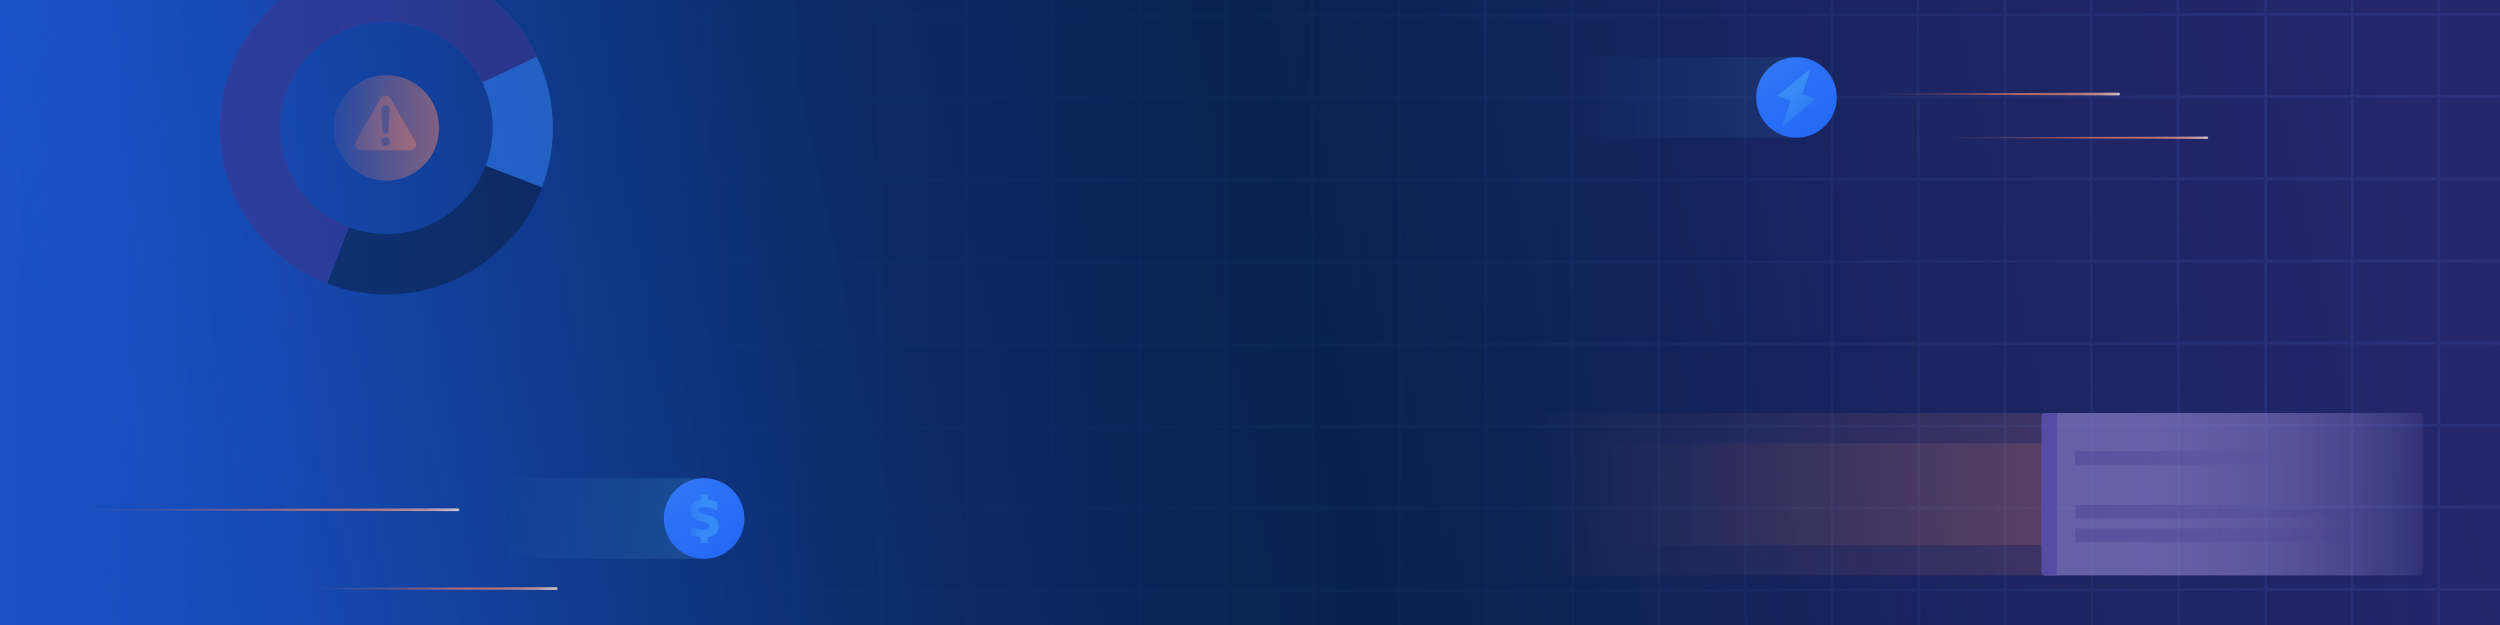 <?xml version="1.0" encoding="UTF-8"?><svg xmlns="http://www.w3.org/2000/svg" xmlns:xlink="http://www.w3.org/1999/xlink" viewBox="0 0 1800 450"><defs><style>.cls-1,.cls-2,.cls-3,.cls-4{fill:none;}.cls-5{fill:url(#linear-gradient);}.cls-6{fill:#6554b7;}.cls-7{clip-path:url(#clippath-1);}.cls-8{clip-path:url(#clippath-2);}.cls-9{fill:url(#linear-gradient-9);}.cls-10{fill:url(#linear-gradient-2);}.cls-11{fill:url(#linear-gradient-6);}.cls-12{fill:url(#linear-gradient-7);}.cls-13{fill:url(#linear-gradient-5);}.cls-2{stroke:#091f42;}.cls-2,.cls-3,.cls-4{stroke-miterlimit:10;stroke-width:43.52px;}.cls-14{opacity:.55;}.cls-15{opacity:.79;}.cls-16{fill:url(#linear-gradient-11);}.cls-16,.cls-17,.cls-18,.cls-19,.cls-20{opacity:.7;}.cls-17{fill:url(#linear-gradient-17);}.cls-18{fill:url(#linear-gradient-16);}.cls-19{fill:url(#linear-gradient-15);}.cls-21{fill:url(#linear-gradient-14);}.cls-22{fill:url(#linear-gradient-18);}.cls-23{fill:url(#linear-gradient-22);}.cls-24{fill:url(#linear-gradient-20);}.cls-25{fill:url(#linear-gradient-21);}.cls-26{fill:url(#linear-gradient-23);}.cls-27{fill:url(#linear-gradient-19);}.cls-28{fill:url(#linear-gradient-13);}.cls-29{fill:url(#linear-gradient-12);}.cls-30{fill:url(#linear-gradient-10);}.cls-31{fill:url(#linear-gradient-3);}.cls-31,.cls-32{opacity:.2;}.cls-32{fill:url(#linear-gradient-4);}.cls-3{stroke:#3280f4;}.cls-3,.cls-4{fill-rule:evenodd;}.cls-4{stroke:#40338d;}.cls-20{fill:url(#linear-gradient-8);}</style><linearGradient id="linear-gradient" x1="714.98" y1="58.82" x2="1865.46" y2="58.82" gradientUnits="userSpaceOnUse"><stop offset="0" stop-color="#fff"/><stop offset=".07" stop-color="#f7f7f7"/><stop offset=".18" stop-color="#e3e3e3"/><stop offset=".32" stop-color="#c2c2c2"/><stop offset=".47" stop-color="#949494"/><stop offset=".63" stop-color="#595959"/><stop offset=".81" stop-color="#131313"/><stop offset=".85" stop-color="#000"/></linearGradient><mask id="mask" x="629.65" y="-362.16" width="1235.81" height="841.96" maskUnits="userSpaceOnUse"><polygon class="cls-5" points="714.98 25.29 1864.36 -362.16 1865.46 479.81 714.98 25.29"/></mask><clipPath id="clippath-1"><rect class="cls-1" width="1800" height="450"/></clipPath><linearGradient id="linear-gradient-2" x1="-12.48" y1="226.88" x2="1800" y2="226.88" gradientUnits="userSpaceOnUse"><stop offset="0" stop-color="#1953ca"/><stop offset=".06" stop-color="#174dbc"/><stop offset=".27" stop-color="#123c90"/><stop offset=".48" stop-color="#0e2f6e"/><stop offset=".67" stop-color="#0b2555"/><stop offset=".85" stop-color="#092047"/><stop offset="1" stop-color="#091e42"/></linearGradient><linearGradient id="linear-gradient-3" x1="4293.02" y1="-15769.46" x2="2947.73" y2="-15760.52" gradientTransform="translate(4653.44 -15458.66) rotate(179.93)" gradientUnits="userSpaceOnUse"><stop offset="0" stop-color="#4c98f6" stop-opacity="0"/><stop offset=".41" stop-color="#4c98f6" stop-opacity=".43"/><stop offset=".82" stop-color="#4c98f6" stop-opacity=".84"/><stop offset="1" stop-color="#4c98f6"/></linearGradient><linearGradient id="linear-gradient-4" x1="2985.78" y1="-15908.39" x2="1711.57" y2="-15899.92" gradientTransform="translate(-170.39 -15593.72) scale(1 -1)" xlink:href="#linear-gradient-3"/><linearGradient id="linear-gradient-5" x1="55.63" y1="410.16" x2="1771.5" y2="34.94" gradientTransform="translate(1787.52 453.76) rotate(-180)" gradientUnits="userSpaceOnUse"><stop offset="0" stop-color="#1e62f5" stop-opacity="0"/><stop offset=".08" stop-color="#164cbd" stop-opacity=".22"/><stop offset=".22" stop-color="#0d327a" stop-opacity=".49"/><stop offset=".36" stop-color="#072352" stop-opacity=".65"/><stop offset=".52" stop-color="#061e45" stop-opacity=".7"/><stop offset=".53" stop-color="#071e47" stop-opacity=".69"/><stop offset="1" stop-color="#442e97" stop-opacity=".5"/></linearGradient><clipPath id="clippath-2"><rect class="cls-1" width="1800" height="450"/></clipPath><linearGradient id="linear-gradient-6" x1="236" y1="373.33" x2="506.97" y2="373.33" gradientUnits="userSpaceOnUse"><stop offset=".41" stop-color="#2d71b5" stop-opacity="0"/><stop offset="1" stop-color="#2d71b5" stop-opacity=".4"/></linearGradient><linearGradient id="linear-gradient-7" x1="600.25" y1="503.22" x2="386.4" y2="205.44" gradientUnits="userSpaceOnUse"><stop offset=".05" stop-color="#1953ca"/><stop offset=".09" stop-color="#1954cd"/><stop offset=".11" stop-color="#1b58d6"/><stop offset=".14" stop-color="#1d5ee7"/><stop offset=".15" stop-color="#2064f5"/><stop offset=".32" stop-color="#2267f5"/><stop offset=".47" stop-color="#2b71f5"/><stop offset=".6" stop-color="#3a82f5"/><stop offset=".71" stop-color="#4c98f6"/></linearGradient><linearGradient id="linear-gradient-8" x1="496.52" y1="373.33" x2="517.42" y2="373.33" gradientUnits="userSpaceOnUse"><stop offset="0" stop-color="#3f97f6" stop-opacity=".2"/><stop offset="0" stop-color="#3f97f6" stop-opacity=".21"/><stop offset=".07" stop-color="#3f97f6" stop-opacity=".39"/><stop offset=".15" stop-color="#3f97f6" stop-opacity=".55"/><stop offset=".23" stop-color="#3f97f6" stop-opacity=".69"/><stop offset=".31" stop-color="#3f97f6" stop-opacity=".8"/><stop offset=".4" stop-color="#3f97f6" stop-opacity=".89"/><stop offset=".5" stop-color="#3f97f6" stop-opacity=".95"/><stop offset=".62" stop-color="#3f97f6" stop-opacity=".99"/><stop offset=".79" stop-color="#3f97f6"/></linearGradient><linearGradient id="linear-gradient-9" x1="1022.51" y1="70.15" x2="1293.48" y2="70.15" gradientUnits="userSpaceOnUse"><stop offset=".41" stop-color="#2d71b5" stop-opacity="0"/><stop offset="1" stop-color="#2d71b5" stop-opacity=".2"/></linearGradient><linearGradient id="linear-gradient-10" x1="1386.76" y1="200.04" x2="1172.91" y2="-97.74" xlink:href="#linear-gradient-7"/><linearGradient id="linear-gradient-11" x1="1333.79" y1="119.38" x2="1278.87" y2="52.31" gradientUnits="userSpaceOnUse"><stop offset=".33" stop-color="#3f97f6" stop-opacity="0"/><stop offset=".39" stop-color="#3f97f6" stop-opacity=".1"/><stop offset=".51" stop-color="#3f97f6" stop-opacity=".36"/><stop offset=".69" stop-color="#3f97f6" stop-opacity=".76"/><stop offset=".79" stop-color="#3f97f6"/></linearGradient><linearGradient id="linear-gradient-12" x1="1076.56" y1="355.83" x2="1479.3" y2="355.83" gradientUnits="userSpaceOnUse"><stop offset=".04" stop-color="#ee836a" stop-opacity="0"/><stop offset="1" stop-color="#ee836a" stop-opacity=".2"/></linearGradient><linearGradient id="linear-gradient-13" x1="1131.2" y1="355.83" x2="1470.39" y2="355.83" xlink:href="#linear-gradient-12"/><linearGradient id="linear-gradient-14" x1="1470.05" y1="355.83" x2="1769.42" y2="355.83" gradientUnits="userSpaceOnUse"><stop offset=".05" stop-color="#8f84cf" stop-opacity=".8"/><stop offset=".25" stop-color="#8f84cf" stop-opacity=".79"/><stop offset=".4" stop-color="#8f84cf" stop-opacity=".74"/><stop offset=".53" stop-color="#8f84cf" stop-opacity=".66"/><stop offset=".65" stop-color="#8f84cf" stop-opacity=".55"/><stop offset=".77" stop-color="#8f84cf" stop-opacity=".41"/><stop offset=".88" stop-color="#8f84cf" stop-opacity=".24"/><stop offset=".98" stop-color="#8f84cf" stop-opacity=".04"/><stop offset="1" stop-color="#8f84cf" stop-opacity="0"/></linearGradient><linearGradient id="linear-gradient-15" x1="1494.24" y1="329.73" x2="1649.87" y2="329.73" gradientUnits="userSpaceOnUse"><stop offset="0" stop-color="#5144a0" stop-opacity=".6"/><stop offset=".97" stop-color="#40338b" stop-opacity="0"/></linearGradient><linearGradient id="linear-gradient-16" y1="368.42" x2="1719.72" y2="368.42" xlink:href="#linear-gradient-15"/><linearGradient id="linear-gradient-17" y1="385.32" x2="1719.72" y2="385.32" xlink:href="#linear-gradient-15"/><linearGradient id="linear-gradient-18" x1="1348.83" y1="67.7" x2="1526.32" y2="67.7" gradientUnits="userSpaceOnUse"><stop offset="0" stop-color="#ec6743" stop-opacity="0"/><stop offset=".32" stop-color="#ed7557" stop-opacity=".36"/><stop offset=".6" stop-color="#ee836a" stop-opacity=".7"/><stop offset=".72" stop-color="#ee856c" stop-opacity=".7"/><stop offset=".79" stop-color="#ef8d76" stop-opacity=".71"/><stop offset=".85" stop-color="#f09b87" stop-opacity=".72"/><stop offset=".91" stop-color="#f3ae9e" stop-opacity=".74"/><stop offset=".96" stop-color="#f6c8bc" stop-opacity=".77"/><stop offset="1" stop-color="#fae5df" stop-opacity=".8"/></linearGradient><linearGradient id="linear-gradient-19" x1="1398.59" y1="99.16" x2="1589.9" y2="99.16" xlink:href="#linear-gradient-18"/><linearGradient id="linear-gradient-20" x1="223.93" y1="423.77" x2="401.43" y2="423.77" xlink:href="#linear-gradient-18"/><linearGradient id="linear-gradient-21" x1="55.6" y1="367.02" x2="330.69" y2="367.02" xlink:href="#linear-gradient-18"/><linearGradient id="linear-gradient-22" x1="240.21" y1="92.1" x2="316.17" y2="92.1" gradientUnits="userSpaceOnUse"><stop offset=".04" stop-color="#ee836a" stop-opacity=".1"/><stop offset="1" stop-color="#ee836a" stop-opacity=".5"/></linearGradient><linearGradient id="linear-gradient-23" x1="255.41" y1="88.47" x2="299.53" y2="88.47" gradientUnits="userSpaceOnUse"><stop offset=".04" stop-color="#ee836a" stop-opacity=".2"/><stop offset="1" stop-color="#ee836a" stop-opacity=".4"/></linearGradient></defs><g id="bg"><g class="cls-7"><rect class="cls-10" x="-12.48" y="-14.06" width="1812.48" height="481.87"/><path class="cls-31" d="m448.12,726.82l-.16-122.2,60.32-.08.16,122.2h2s-.16-122.21-.16-122.21l60.32-.08.16,122.2h2s-.16-122.21-.16-122.21l60.32-.08.16,122.2h2s-.16-122.21-.16-122.21l60.32-.08.16,122.2h2s-.16-122.21-.16-122.21l60.32-.08.16,122.2h2s-.16-122.21-.16-122.21l60.32-.08.16,122.2h2s-.16-122.21-.16-122.21l60.32-.08.16,122.2h2s-.16-122.21-.16-122.21l60.32-.08.16,122.2h2s-.16-122.21-.16-122.21l60.32-.08.16,122.2h2s-.16-122.21-.16-122.21l60.32-.08.16,122.2h2s-.16-122.21-.16-122.21l60.32-.08.16,122.2h2s-.16-122.21-.16-122.21l60.32-.08.16,122.2h2s-.16-122.21-.16-122.21l60.32-.08.16,122.2h2s-.16-122.21-.16-122.21l60.32-.08.16,122.2h2s-.16-122.21-.16-122.21l60.32-.08.16,122.2h2s-.16-122.21-.16-122.21l60.32-.08.16,122.2h2s-.16-122.21-.16-122.21l60.32-.08.16,122.2h2s-.16-122.21-.16-122.21l60.32-.08.16,122.2h2s-.16-122.21-.16-122.21l63.36-.18v-2s-63.36.18-63.36.18l-.07-57.18,63.36-.18v-2s-63.36.18-63.36.18l-.07-57.18,63.36-.18v-2s-63.36.18-63.36.18l-.07-57.18,63.36-.18v-2s-63.36.18-63.36.18l-.07-57.18,63.36-.18v-2s-63.36.18-63.36.18l-.07-57.01,63.36-.18v-2s-63.36.18-63.36.18l-.07-57.18,63.36-.18v-2s-63.36.18-63.36.18l-.07-57.18,63.36-.18v-2s-63.36.18-63.36.18l-.07-57.18,63.36-.18v-2s-63.36.18-63.36.18l-.07-57.18,63.36-.18v-2s-63.36.18-63.36.18l-.07-57.18,63.36-.18v-2s-63.36.18-63.36.18l-.07-57.18,63.36-.18v-2s-63.36.18-63.36.18l-.07-54.3h-2s.07,54.3.07,54.3l-60.32.08-.07-54.3h-2s.07,54.3.07,54.3l-60.32.08-.07-54.3h-2s.07,54.3.07,54.3l-60.32.08-.07-54.3h-2s.07,54.3.07,54.3l-60.32.08-.07-54.3h-2s.07,54.3.07,54.3l-60.32.08-.07-54.3h-2s.07,54.3.07,54.3l-60.32.08-.07-54.3h-2s.07,54.3.07,54.3l-60.32.08-.07-54.3h-2s.07,54.3.07,54.3l-60.32.08-.07-54.3h-2s.07,54.3.07,54.3l-60.32.08-.07-54.3h-2s.07,54.3.07,54.3l-60.32.08-.07-54.3h-2s.07,54.3.07,54.3l-60.32.08-.07-54.3h-2s.07,54.3.07,54.3l-60.32.08-.07-54.3h-2s.07,54.3.07,54.3l-60.32.08-.07-54.3h-2s.07,54.3.07,54.3l-60.32.08-.07-54.3h-2s.07,54.3.07,54.3l-60.32.08-.07-54.3h-2s.07,54.3.07,54.3l-60.32.08-.07-54.3h-2s.07,54.3.07,54.3l-60.32.08-.07-54.3h-2s.07,54.3.07,54.3l-60.32.08-.07-54.3h-2s1.08,829.34,1.08,829.34h2Zm-.16-124.2l-.07-57.18,60.32-.08.07,57.18-60.32.08Zm745.49-296.71l-60.32.08-.07-57.18,60.32-.08.07,57.18Zm1.93-57.18l60.32-.08.07,57.18-60.32.08-.07-57.18Zm-64.25,57.27l-60.32.08-.07-57.18,60.32-.08.07,57.18Zm-62.32.08l-60.32.08-.07-57.18,60.32-.08.07,57.18Zm-62.32.08l-60.32.08-.07-57.18,60.32-.08.07,57.18Zm-62.32.08l-60.32.08-.07-57.18,60.32-.08.07,57.18Zm-62.32.08l-60.32.08-.07-57.18,60.32-.08.07,57.18Zm-62.32.08l-60.32.08-.07-57.18,60.32-.08.07,57.18Zm-62.32.08l-60.32.08-.07-57.18,60.32-.08.07,57.18Zm0,2l.07,57.01-60.32.08-.07-57.01,60.32-.08Zm2,0l60.32-.08.07,57.01-60.32.08-.07-57.01Zm62.32-.08l60.32-.08.07,57.01-60.32.08-.07-57.01Zm62.32-.08l60.32-.08.07,57.01-60.32.08-.07-57.01Zm62.32-.08l60.32-.08.07,57.01-60.32.08-.07-57.01Zm62.32-.08l60.32-.08.07,57.01-60.32.08-.07-57.01Zm62.32-.08l60.32-.08.07,57.01-60.32.08-.07-57.01Zm62.32-.08l60.32-.08.07,57.01-60.32.08-.07-57.01Zm62.32-.08l60.32-.08.07,57.01-60.32.08-.07-57.01Zm62.32-.08l60.32-.08.07,57.01-60.32.08-.07-57.01Zm0-2l-.07-57.18,60.32-.08.07,57.18-60.32.08Zm-.08-59.18l-.07-57.18,60.32-.08.07,57.18-60.32.08Zm-2,0l-60.32.08-.07-57.18,60.32-.08.07,57.18Zm-62.32.08l-60.32.08-.07-57.18,60.32-.08.07,57.18Zm-62.32.08l-60.32.08-.07-57.18,60.32-.08.07,57.18Zm-62.32.08l-60.32.08-.07-57.18,60.32-.08.07,57.18Zm-62.32.08l-60.32.08-.07-57.18,60.32-.08.07,57.18Zm-62.32.08l-60.32.08-.07-57.18,60.32-.08.07,57.18Zm-62.32.08l-60.32.08-.07-57.18,60.32-.08.07,57.18Zm-62.32.08l-60.32.08-.07-57.18,60.32-.08.07,57.18Zm-62.32.08l-60.32.08-.07-57.18,60.32-.08.07,57.18Zm-62.32.08l-60.32.08-.07-57.18,60.32-.08.07,57.18Zm0,2l.07,57.18-60.32.08-.07-57.18,60.32-.08Zm.08,59.18l.07,57.01-60.32.08-.07-57.01,60.32-.08Zm.08,59.01l.07,57.18-60.32.08-.07-57.18,60.32-.08Zm2,0l60.32-.08.07,57.18-60.32.08-.07-57.18Zm62.32-.08l60.32-.08.07,57.18-60.32.08-.07-57.18Zm62.32-.08l60.32-.08.07,57.18-60.32.08-.07-57.18Zm62.32-.08l60.32-.08.07,57.18-60.32.08-.07-57.18Zm62.32-.08l60.32-.08.07,57.18-60.32.08-.07-57.18Zm62.32-.08l60.32-.08.07,57.18-60.32.08-.07-57.18Zm62.32-.08l60.32-.08.07,57.18-60.32.08-.07-57.18Zm62.32-.08l60.32-.08.07,57.18-60.32.08-.07-57.18Zm62.32-.08l60.32-.08.07,57.18-60.32.08-.07-57.18Zm62.32-.08l60.32-.08.07,57.18-60.32.08-.07-57.18Zm62.32-.08l60.32-.08.07,57.18-60.32.08-.07-57.18Zm0-2l-.07-57.01,60.32-.08.07,57.01-60.32.08Zm-.08-59.01l-.07-57.18,60.32-.08.07,57.18-60.32.08Zm-.08-59.18l-.07-57.18,60.32-.08.07,57.18-60.32.08Zm-.08-59.18l-.07-57.18,60.32-.08.07,57.18-60.32.08Zm-2,0l-60.32.08-.07-57.18,60.32-.08.07,57.18Zm-62.32.08l-60.32.08-.07-57.18,60.32-.08.07,57.18Zm-62.32.08l-60.32.08-.07-57.18,60.32-.08.07,57.18Zm-62.32.08l-60.32.08-.07-57.18,60.32-.08.07,57.18Zm-62.32.08l-60.32.08-.07-57.18,60.32-.08.07,57.18Zm-62.32.08l-60.32.08-.07-57.18,60.32-.08.07,57.18Zm-62.32.08l-60.32.08-.07-57.18,60.32-.08.07,57.18Zm-62.32.08l-60.32.08-.07-57.18,60.32-.08.07,57.18Zm-62.32.08l-60.32.08-.07-57.18,60.32-.08.07,57.18Zm-62.32.08l-60.32.08-.07-57.18,60.32-.08.07,57.18Zm-62.32.08l-60.32.08-.07-57.18,60.32-.08.07,57.18Zm-62.32.08l-60.32.08-.07-57.18,60.32-.08.07,57.18Zm0,2l.07,57.18-60.32.08-.07-57.18,60.32-.08Zm.08,59.18l.07,57.18-60.32.08-.07-57.18,60.32-.08Zm.08,59.18l.07,57.01-60.32.08-.07-57.01,60.32-.08Zm.08,59.01l.07,57.18-60.32.08-.07-57.18,60.32-.08Zm.08,59.18l.07,57.18-60.32.08-.07-57.18,60.32-.08Zm2,0l60.32-.08.07,57.18-60.32.08-.07-57.18Zm62.32-.08l60.32-.08.07,57.18-60.32.08-.07-57.18Zm62.32-.08l60.32-.08.07,57.18-60.32.08-.07-57.18Zm62.32-.08l60.32-.08.07,57.18-60.32.08-.07-57.18Zm62.32-.08l60.32-.08.07,57.18-60.32.08-.07-57.18Zm62.32-.08l60.32-.08.07,57.18-60.32.08-.07-57.18Zm62.32-.08l60.32-.08.07,57.18-60.32.08-.07-57.18Zm62.32-.08l60.32-.08.07,57.18-60.32.08-.07-57.18Zm62.32-.08l60.32-.08.07,57.18-60.32.08-.07-57.18Zm62.32-.08l60.32-.08.07,57.18-60.32.08-.07-57.18Zm62.32-.08l60.32-.08.07,57.18-60.32.08-.07-57.18Zm62.32-.08l60.32-.08.07,57.18-60.32.08-.07-57.18Zm62.32-.08l60.32-.08.07,57.18-60.32.08-.07-57.18Zm0-2l-.07-57.18,60.32-.08.07,57.18-60.32.08Zm-.08-59.18l-.07-57.01,60.32-.08.07,57.01-60.32.08Zm-.08-59.01l-.07-57.18,60.32-.08.07,57.18-60.32.08Zm-.08-59.18l-.07-57.18,60.32-.08.07,57.18-60.32.08Zm-.08-59.18l-.07-57.18,60.32-.08.07,57.18-60.32.08Zm-.08-59.18l-.07-57.18,60.32-.08.07,57.18-60.32.08Zm-2,0l-60.32.08-.07-57.18,60.32-.08.07,57.18Zm-62.32.08l-60.32.08-.07-57.18,60.32-.08.07,57.18Zm-62.32.08l-60.32.08-.07-57.18,60.32-.08.07,57.18Zm-62.32.08l-60.32.08-.07-57.18,60.32-.08.07,57.18Zm-62.32.08l-60.32.08-.07-57.18,60.32-.08.07,57.18Zm-62.32.08l-60.32.08-.07-57.18,60.32-.08.07,57.18Zm-62.32.08l-60.32.08-.07-57.18,60.32-.08.07,57.18Zm-62.32.08l-60.32.08-.07-57.18,60.32-.08.07,57.18Zm-62.32.08l-60.32.08-.07-57.18,60.32-.08.07,57.18Zm-62.32.08l-60.32.08-.07-57.18,60.32-.08.07,57.18Zm-62.32.08l-60.32.08-.07-57.18,60.32-.08.07,57.18Zm-62.32.08l-60.32.08-.07-57.18,60.32-.08.07,57.18Zm-62.32.08l-60.32.08-.07-57.18,60.32-.08.07,57.18Zm-62.32.08l-60.32.08-.07-57.18,60.32-.08.07,57.18Zm0,2l.07,57.18-60.32.08-.07-57.18,60.32-.08Zm.08,59.18l.07,57.18-60.32.08-.07-57.18,60.32-.08Zm.08,59.18l.07,57.18-60.32.08-.07-57.18,60.32-.08Zm.08,59.18l.07,57.01-60.32.08-.07-57.01,60.32-.08Zm.08,59.01l.07,57.18-60.32.08-.07-57.18,60.32-.08Zm.08,59.18l.07,57.18-60.32.08-.07-57.18,60.32-.08Zm.08,59.18l.07,57.18-60.32.08-.07-57.18,60.32-.08Zm2,0l60.32-.08.07,57.18-60.32.08-.07-57.18Zm62.32-.08l60.32-.08.07,57.18-60.32.08-.07-57.18Zm62.32-.08l60.32-.08.07,57.18-60.32.08-.07-57.18Zm62.32-.08l60.32-.08.07,57.18-60.32.08-.07-57.18Zm62.32-.08l60.32-.08.07,57.18-60.32.08-.07-57.18Zm62.32-.08l60.32-.08.07,57.18-60.32.08-.07-57.18Zm62.32-.08l60.32-.08.07,57.18-60.32.08-.07-57.18Zm62.32-.08l60.32-.08.07,57.18-60.32.08-.07-57.18Zm62.32-.08l60.32-.08.07,57.18-60.32.08-.07-57.18Zm62.32-.08l60.32-.08.07,57.18-60.32.08-.07-57.18Zm62.32-.08l60.32-.08.07,57.18-60.32.08-.07-57.18Zm62.32-.08l60.32-.08.07,57.18-60.32.08-.07-57.18Zm62.32-.08l60.32-.08.07,57.18-60.32.08-.07-57.18Zm62.32-.08l60.32-.08.07,57.18-60.32.08-.07-57.18Zm62.32-.08l60.32-.08.07,57.18-60.32.08-.07-57.18Zm0-2l-.07-57.18,60.32-.08.07,57.18-60.32.08Zm-.08-59.18l-.07-57.18,60.32-.08.07,57.18-60.32.08Zm-.08-59.18l-.07-57.01,60.32-.08.07,57.01-60.32.08Zm-.08-59.01l-.07-57.18,60.32-.08.07,57.18-60.32.08Zm-.08-59.18l-.07-57.18,60.32-.08.07,57.18-60.32.08Zm-.08-59.18l-.07-57.18,60.32-.08.07,57.18-60.32.08Zm-.08-59.18l-.07-57.18,60.32-.08.07,57.18-60.32.08Zm-.08-59.18l-.07-57.18,60.32-.08.07,57.18-60.32.08Zm-2,0l-60.32.08-.07-57.18,60.32-.08.07,57.18Zm-62.32.08l-60.32.08-.07-57.18,60.32-.08.07,57.18Zm-62.32.08l-60.32.08-.07-57.18,60.32-.08.07,57.18Zm-62.32.08l-60.32.08-.07-57.18,60.32-.08.07,57.18Zm-62.32.08l-60.32.08-.07-57.18,60.32-.08.07,57.18Zm-62.32.08l-60.32.08-.07-57.18,60.32-.08.07,57.18Zm-62.32.08l-60.32.08-.07-57.18,60.32-.08.07,57.18Zm-62.32.08l-60.32.08-.07-57.18,60.32-.08.07,57.18Zm-62.32.08l-60.32.08-.07-57.18,60.32-.08.07,57.18Zm-62.32.08l-60.32.08-.07-57.18,60.32-.08.07,57.18Zm-62.32.08l-60.32.08-.07-57.18,60.32-.08.07,57.18Zm-62.32.08l-60.32.08-.07-57.18,60.32-.08.07,57.18Zm-62.32.08l-60.32.08-.07-57.18,60.32-.08.07,57.18Zm-62.32.08l-60.32.08-.07-57.18,60.32-.08.07,57.18Zm-62.32.08l-60.32.08-.07-57.18,60.32-.08.07,57.18Zm-62.32.08l-60.32.08-.07-57.18,60.32-.08.07,57.18Zm0,2l.07,57.18-60.32.08-.07-57.18,60.32-.08Zm.08,59.18l.07,57.18-60.32.08-.07-57.18,60.32-.08Zm.08,59.18l.07,57.18-60.32.08-.07-57.18,60.32-.08Zm.08,59.18l.07,57.18-60.32.08-.07-57.18,60.32-.08Zm.08,59.18l.07,57.01-60.32.08-.07-57.01,60.32-.08Zm.08,59.01l.07,57.18-60.32.08-.07-57.18,60.32-.08Zm.08,59.18l.07,57.18-60.32.08-.07-57.18,60.32-.08Zm.08,59.18l.07,57.18-60.32.08-.07-57.18,60.32-.08Zm2.15,116.36l-.07-57.18,60.32-.08.07,57.18-60.32.08Zm62.32-.08l-.07-57.18,60.32-.08.07,57.18-60.32.08Zm62.32-.08l-.07-57.18,60.32-.08.07,57.18-60.32.08Zm62.32-.08l-.07-57.18,60.32-.08.07,57.18-60.32.08Zm62.32-.08l-.07-57.18,60.32-.08.07,57.18-60.32.08Zm62.32-.08l-.07-57.18,60.32-.08.07,57.18-60.32.08Zm62.32-.08l-.07-57.18,60.32-.08.07,57.18-60.32.08Zm62.32-.08l-.07-57.18,60.32-.08.07,57.18-60.32.08Zm62.32-.08l-.07-57.18,60.32-.08.07,57.18-60.32.08Zm62.32-.08l-.07-57.18,60.32-.08.07,57.18-60.32.08Zm62.32-.08l-.07-57.18,60.32-.08.07,57.18-60.32.08Zm62.32-.08l-.07-57.18,60.32-.08.07,57.18-60.32.08Zm62.32-.08l-.07-57.18,60.32-.08.07,57.18-60.32.08Zm62.32-.08l-.07-57.18,60.32-.08.07,57.18-60.32.08Zm62.32-.08l-.07-57.18,60.32-.08.07,57.18-60.32.08Zm62.32-.08l-.07-57.18,60.32-.08.07,57.18-60.32.08Zm122.65-.16l-60.32.08-.07-57.18,60.32-.08.07,57.18Zm-.08-59.18l-60.32.08-.07-57.18,60.32-.08.07,57.18Zm-.08-59.18l-60.32.08-.07-57.18,60.32-.08.07,57.18Zm-.08-59.18l-60.32.08-.07-57.18,60.32-.08.07,57.18Zm-.08-59.18l-60.32.08-.07-57.01,60.32-.08.07,57.01Zm-.08-59.01l-60.32.08-.07-57.18,60.32-.08.07,57.18Zm-.08-59.18l-60.32.08-.07-57.18,60.32-.08.07,57.18Zm-.08-59.18l-60.32.08-.07-57.18,60.32-.08.07,57.18Zm-.08-59.18l-60.32.08-.07-57.18,60.32-.08.07,57.18Zm-.08-59.18l-60.32.08-.07-57.18,60.32-.08.07,57.18Zm-.15-116.36l.07,57.18-60.32.08-.07-57.18,60.32-.08Zm-62.32.08l.07,57.18-60.32.08-.07-57.18,60.32-.08Zm-62.32.08l.07,57.18-60.32.08-.07-57.18,60.32-.08Zm-62.32.08l.07,57.18-60.32.08-.07-57.18,60.32-.08Zm-62.32.08l.07,57.18-60.32.08-.07-57.18,60.32-.08Zm-62.32.08l.07,57.18-60.32.08-.07-57.18,60.32-.08Zm-62.32.08l.07,57.18-60.32.08-.07-57.18,60.32-.08Zm-62.32.08l.07,57.18-60.32.08-.07-57.18,60.32-.08Zm-62.32.08l.07,57.18-60.32.08-.07-57.18,60.32-.08Zm-62.32.08l.07,57.18-60.32.08-.07-57.18,60.32-.08Zm-62.32.08l.07,57.18-60.32.08-.07-57.18,60.32-.08Zm-62.32.08l.07,57.18-60.32.08-.07-57.18,60.32-.08Zm-62.32.08l.07,57.18-60.32.08-.07-57.18,60.32-.08Zm-62.32.08l.07,57.18-60.32.08-.07-57.18,60.32-.08Zm-62.32.08l.07,57.18-60.32.08-.07-57.18,60.32-.08Zm-62.32.08l.07,57.18-60.32.08-.07-57.18,60.32-.08Zm-62.32.08l.07,57.18-60.32.08-.07-57.18,60.32-.08Zm-62.32.08l.07,57.18-60.32.08-.07-57.18,60.32-.08Z"/><path class="cls-32" d="m2754.11,725.19V-104.14s-2,0-2,0v54.3s-60.32,0-60.32,0v-54.3s-2,0-2,0v54.3s-60.32,0-60.32,0v-54.3s-2,0-2,0v54.3s-60.32,0-60.32,0v-54.3s-2,0-2,0v54.3s-60.32,0-60.32,0v-54.3s-2,0-2,0v54.3s-60.32,0-60.32,0v-54.3s-2,0-2,0v54.3s-60.32,0-60.32,0v-54.3s-2,0-2,0v54.3s-60.32,0-60.32,0v-54.3s-2,0-2,0v54.3s-60.32,0-60.32,0v-54.3s-2,0-2,0v54.3s-60.32,0-60.32,0v-54.3s-2,0-2,0v54.3s-60.32,0-60.32,0v-54.3s-2,0-2,0v54.3s-60.32,0-60.32,0v-54.3s-2,0-2,0v54.3s-60.32,0-60.32,0v-54.3s-2,0-2,0v54.3s-60.32,0-60.32,0v-54.3s-2,0-2,0v54.3s-60.32,0-60.32,0v-54.3s-2,0-2,0v54.3s-60.32,0-60.32,0v-54.3s-2,0-2,0v54.3s-60.32,0-60.32,0v-54.3s-2,0-2,0v54.3s-60.32,0-60.32,0v-54.3s-2,0-2,0v54.3s-60.32,0-60.32,0v-54.3s-2,0-2,0v54.3s2,0,2,0v2s-2,0-2,0V9.34s2,0,2,0v2s-2,0-2,0v57.18s2,0,2,0v2s-2,0-2,0v57.18s2,0,2,0v2s-2,0-2,0v57.18s2,0,2,0v2s-2,0-2,0v57.18s2,0,2,0v2s-2,0-2,0v57.18s2,0,2,0v2s-2,0-2,0v57.01s2,0,2,0v2s-2,0-2,0v57.18s2,0,2,0v2s-2,0-2,0v57.18s2,0,2,0v2s-2,0-2,0v57.18s2,0,2,0v2s-2,0-2,0v57.18s2,0,2,0v2s-2,0-2,0v122.21s2,0,2,0v-122.21s60.32,0,60.32,0v122.21s2,0,2,0v-122.21s60.32,0,60.32,0v122.21s2,0,2,0v-122.21s60.32,0,60.32,0v122.21s2,0,2,0v-122.21s60.32,0,60.32,0v122.21s2,0,2,0v-122.21s60.32,0,60.32,0v122.21s2,0,2,0v-122.21s60.32,0,60.32,0v122.21s2,0,2,0v-122.21s60.32,0,60.32,0v122.21s2,0,2,0v-122.21s60.32,0,60.32,0v122.21s2,0,2,0v-122.21s60.32,0,60.32,0v122.21s2,0,2,0v-122.21s60.32,0,60.32,0v122.21s2,0,2,0v-122.21s60.32,0,60.32,0v122.21s2,0,2,0v-122.21s60.32,0,60.32,0v122.21s2,0,2,0v-122.21s60.32,0,60.32,0v122.21s2,0,2,0v-122.21s60.32,0,60.32,0v122.21s2,0,2,0v-122.21s60.32,0,60.32,0v122.21s2,0,2,0v-122.21s60.32,0,60.32,0v122.21s2,0,2,0v-122.21s60.32,0,60.32,0v122.21s2,0,2,0v-122.21s60.32,0,60.32,0v122.21s2,0,2,0Zm-62.32-124.21v-57.18s60.32,0,60.32,0v57.18s-60.32,0-60.32,0Zm-685.55-352.92h60.32s0,57.18,0,57.18h-60.32s0-57.18,0-57.18Zm-2,57.18h-60.32s0-57.18,0-57.18h60.32s0,57.18,0,57.18Zm64.32-57.18h60.32s0,57.18,0,57.18h-60.32s0-57.18,0-57.18Zm62.32,0h60.32s0,57.18,0,57.18h-60.32s0-57.18,0-57.18Zm62.32,0h60.32s0,57.18,0,57.18h-60.32s0-57.18,0-57.18Zm62.32,0h60.32s0,57.18,0,57.18h-60.32s0-57.18,0-57.18Zm62.32,0h60.32s0,57.18,0,57.18h-60.32s0-57.18,0-57.18Zm62.32,0h60.32s0,57.18,0,57.18h-60.32s0-57.18,0-57.18Zm62.32,0h60.32s0,57.18,0,57.18h-60.32s0-57.18,0-57.18Zm60.32,59.18v57.01s-60.32,0-60.32,0v-57.01s60.32,0,60.32,0Zm-62.32,57.01h-60.32s0-57.01,0-57.01h60.32s0,57.01,0,57.01Zm-62.32,0h-60.32s0-57.01,0-57.01h60.32s0,57.01,0,57.01Zm-62.32,0h-60.32s0-57.01,0-57.01h60.32s0,57.01,0,57.01Zm-62.32,0h-60.32s0-57.01,0-57.01h60.32s0,57.01,0,57.01Zm-62.32,0h-60.32s0-57.01,0-57.01h60.32s0,57.01,0,57.01Zm-62.32,0h-60.32s0-57.01,0-57.01h60.32s0,57.01,0,57.01Zm-62.32,0h-60.32s0-57.01,0-57.01h60.32s0,57.01,0,57.01Zm-62.32,0h-60.32s0-57.01,0-57.01h60.32s0,57.01,0,57.01Zm-62.32,0h-60.32s0-57.01,0-57.01h60.32s0,57.01,0,57.01Zm-60.32-59.01v-57.18s60.32,0,60.32,0v57.18s-60.32,0-60.32,0Zm0-59.18v-57.18s60.32,0,60.32,0v57.18s-60.32,0-60.32,0Zm62.32-57.18h60.32s0,57.18,0,57.18h-60.32s0-57.18,0-57.18Zm62.32,0h60.32s0,57.18,0,57.18h-60.32s0-57.18,0-57.18Zm62.32,0h60.32s0,57.18,0,57.18h-60.32s0-57.18,0-57.18Zm62.32,0h60.32s0,57.18,0,57.18h-60.32s0-57.18,0-57.18Zm62.32,0h60.32s0,57.18,0,57.18h-60.32s0-57.18,0-57.18Zm62.32,0h60.32s0,57.18,0,57.18h-60.32s0-57.18,0-57.18Zm62.32,0h60.32s0,57.18,0,57.18h-60.32s0-57.18,0-57.18Zm62.32,0h60.32s0,57.18,0,57.18h-60.32s0-57.18,0-57.18Zm62.32,0h60.32s0,57.18,0,57.18h-60.32s0-57.18,0-57.18Zm62.32,0h60.32s0,57.18,0,57.18h-60.32s0-57.18,0-57.18Zm60.32,59.18v57.18s-60.32,0-60.32,0v-57.18s60.32,0,60.32,0Zm0,59.18v57.01s-60.32,0-60.32,0v-57.01s60.32,0,60.32,0Zm0,59.01v57.18s-60.32,0-60.32,0v-57.18s60.32,0,60.32,0Zm-62.32,57.18h-60.32s0-57.18,0-57.18h60.32s0,57.18,0,57.18Zm-62.32,0h-60.32s0-57.18,0-57.18h60.32s0,57.18,0,57.18Zm-62.32,0h-60.32s0-57.18,0-57.18h60.32s0,57.18,0,57.18Zm-62.32,0h-60.32s0-57.18,0-57.18h60.32s0,57.18,0,57.18Zm-62.32,0h-60.32s0-57.18,0-57.18h60.32s0,57.18,0,57.18Zm-62.32,0h-60.32s0-57.18,0-57.18h60.32s0,57.18,0,57.18Zm-62.32,0h-60.32s0-57.18,0-57.18h60.32s0,57.18,0,57.18Zm-62.32,0h-60.32s0-57.18,0-57.18h60.32s0,57.18,0,57.18Zm-62.32,0h-60.32s0-57.18,0-57.18h60.32s0,57.18,0,57.18Zm-62.32,0h-60.32s0-57.18,0-57.18h60.32s0,57.18,0,57.18Zm-62.32,0h-60.32s0-57.18,0-57.18h60.32s0,57.18,0,57.18Zm-60.32-59.18v-57.01s60.32,0,60.32,0v57.01s-60.32,0-60.32,0Zm0-59.01v-57.18s60.32,0,60.32,0v57.18s-60.32,0-60.32,0Zm0-59.18v-57.18s60.32,0,60.32,0v57.18s-60.32,0-60.32,0Zm0-59.18v-57.18s60.32,0,60.32,0v57.18s-60.32,0-60.32,0Zm62.32-57.18h60.32s0,57.18,0,57.18h-60.32s0-57.18,0-57.18Zm62.32,0h60.32s0,57.18,0,57.18h-60.32s0-57.18,0-57.18Zm62.32,0h60.32s0,57.18,0,57.18h-60.32s0-57.18,0-57.18Zm62.32,0h60.32s0,57.18,0,57.18h-60.32s0-57.18,0-57.18Zm62.32,0h60.32s0,57.18,0,57.18h-60.32s0-57.18,0-57.18Zm62.32,0h60.32s0,57.18,0,57.18h-60.32s0-57.18,0-57.18Zm62.32,0h60.32s0,57.18,0,57.18h-60.32s0-57.18,0-57.18Zm62.32,0h60.32s0,57.18,0,57.18h-60.32s0-57.18,0-57.18Zm62.32,0h60.32s0,57.18,0,57.18h-60.32s0-57.18,0-57.18Zm62.32,0h60.32s0,57.18,0,57.18h-60.32s0-57.18,0-57.18Zm62.32,0h60.32s0,57.18,0,57.18h-60.32s0-57.18,0-57.18Zm62.32,0h60.32s0,57.18,0,57.18h-60.32s0-57.18,0-57.18Zm60.32,59.18v57.18s-60.32,0-60.32,0v-57.18s60.32,0,60.32,0Zm0,59.18v57.18s-60.32,0-60.32,0v-57.18s60.32,0,60.32,0Zm0,59.18v57.01s-60.32,0-60.32,0v-57.01s60.32,0,60.32,0Zm0,59.01v57.18s-60.32,0-60.32,0v-57.18s60.32,0,60.32,0Zm0,59.18v57.18s-60.32,0-60.32,0v-57.18s60.32,0,60.32,0Zm-62.32,57.18h-60.32s0-57.18,0-57.18h60.32s0,57.18,0,57.18Zm-62.32,0h-60.32s0-57.18,0-57.18h60.32s0,57.18,0,57.18Zm-62.32,0h-60.32s0-57.18,0-57.18h60.32s0,57.18,0,57.18Zm-62.32,0h-60.32s0-57.18,0-57.18h60.32s0,57.18,0,57.18Zm-62.32,0h-60.32s0-57.18,0-57.18h60.32s0,57.18,0,57.18Zm-62.32,0h-60.32s0-57.18,0-57.18h60.32s0,57.18,0,57.18Zm-62.32,0h-60.32s0-57.18,0-57.18h60.32s0,57.18,0,57.18Zm-62.32,0h-60.32s0-57.18,0-57.18h60.32s0,57.18,0,57.18Zm-62.32,0h-60.32s0-57.18,0-57.18h60.32s0,57.18,0,57.18Zm-62.32,0h-60.32s0-57.18,0-57.18h60.32s0,57.18,0,57.18Zm-62.32,0h-60.32s0-57.18,0-57.18h60.32s0,57.18,0,57.18Zm-62.32,0h-60.32s0-57.18,0-57.18h60.32s0,57.18,0,57.18Zm-62.32,0h-60.32s0-57.18,0-57.18h60.32s0,57.18,0,57.18Zm-60.32-59.18v-57.18s60.32,0,60.32,0v57.18s-60.32,0-60.32,0Zm0-59.18v-57.01s60.32,0,60.32,0v57.01s-60.32,0-60.32,0Zm0-59.01v-57.18s60.32,0,60.32,0v57.18s-60.32,0-60.32,0Zm0-59.18v-57.18s60.32,0,60.32,0v57.18s-60.32,0-60.32,0Zm0-59.18v-57.18s60.32,0,60.32,0v57.18s-60.32,0-60.32,0Zm0-59.18v-57.18s60.32,0,60.32,0v57.18s-60.32,0-60.32,0Zm62.32-57.18h60.32s0,57.18,0,57.18h-60.32s0-57.18,0-57.18Zm62.32,0h60.32s0,57.18,0,57.18h-60.32s0-57.18,0-57.18Zm62.32,0h60.32s0,57.18,0,57.18h-60.32s0-57.18,0-57.18Zm62.32,0h60.32s0,57.18,0,57.18h-60.32s0-57.18,0-57.18Zm62.32,0h60.32s0,57.18,0,57.18h-60.32s0-57.18,0-57.18Zm62.32,0h60.32s0,57.18,0,57.18h-60.32s0-57.18,0-57.18Zm62.32,0h60.32s0,57.18,0,57.18h-60.32s0-57.18,0-57.18Zm62.32,0h60.32s0,57.18,0,57.18h-60.32s0-57.18,0-57.18Zm62.32,0h60.32s0,57.18,0,57.18h-60.32s0-57.18,0-57.18Zm62.32,0h60.32s0,57.18,0,57.18h-60.32s0-57.18,0-57.18Zm62.32,0h60.32s0,57.18,0,57.18h-60.32s0-57.18,0-57.18Zm62.32,0h60.32s0,57.18,0,57.18h-60.32s0-57.18,0-57.18Zm62.32,0h60.32s0,57.18,0,57.18h-60.32s0-57.18,0-57.18Zm62.32,0h60.32s0,57.18,0,57.18h-60.32s0-57.18,0-57.18Zm60.32,59.18v57.18s-60.32,0-60.32,0v-57.18s60.32,0,60.32,0Zm0,59.18v57.18s-60.32,0-60.32,0v-57.18s60.32,0,60.32,0Zm0,59.18v57.18s-60.32,0-60.32,0v-57.18s60.32,0,60.32,0Zm0,59.18v57.01s-60.32,0-60.32,0v-57.01s60.32,0,60.32,0Zm0,59.01v57.18s-60.32,0-60.32,0v-57.18s60.32,0,60.32,0Zm0,59.18v57.18s-60.32,0-60.32,0v-57.18s60.32,0,60.32,0Zm0,59.18v57.18s-60.32,0-60.32,0v-57.18s60.32,0,60.32,0Zm-62.32,57.18h-60.32s0-57.18,0-57.18h60.32s0,57.18,0,57.18Zm-62.32,0h-60.32s0-57.18,0-57.18h60.32s0,57.18,0,57.18Zm-62.32,0h-60.32s0-57.18,0-57.18h60.32s0,57.18,0,57.18Zm-62.32,0h-60.32s0-57.18,0-57.18h60.32s0,57.18,0,57.18Zm-62.32,0h-60.32s0-57.18,0-57.18h60.32s0,57.18,0,57.18Zm-62.32,0h-60.32s0-57.18,0-57.18h60.32s0,57.18,0,57.18Zm-62.32,0h-60.32s0-57.18,0-57.18h60.32s0,57.18,0,57.18Zm-62.32,0h-60.32s0-57.18,0-57.18h60.32s0,57.18,0,57.18Zm-62.32,0h-60.32s0-57.18,0-57.18h60.32s0,57.18,0,57.18Zm-62.32,0h-60.32s0-57.18,0-57.18h60.32s0,57.18,0,57.18Zm-62.32,0h-60.32s0-57.18,0-57.18h60.32s0,57.18,0,57.18Zm-62.32,0h-60.32s0-57.18,0-57.18h60.32s0,57.18,0,57.18Zm-62.32,0h-60.32s0-57.18,0-57.18h60.32s0,57.18,0,57.18Zm-62.32,0h-60.32s0-57.18,0-57.18h60.32s0,57.18,0,57.18Zm-62.32,0h-60.32s0-57.18,0-57.18h60.32s0,57.18,0,57.18Zm-60.32-59.18v-57.18s60.32,0,60.32,0v57.18s-60.32,0-60.32,0Zm0-59.18v-57.18s60.32,0,60.32,0v57.18s-60.32,0-60.32,0Zm0-59.18v-57.01s60.32,0,60.32,0v57.01s-60.32,0-60.32,0Zm0-59.01v-57.18s60.32,0,60.32,0v57.18s-60.32,0-60.32,0Zm0-59.18v-57.18s60.32,0,60.32,0v57.18s-60.32,0-60.32,0Zm0-59.18v-57.18s60.32,0,60.32,0v57.18s-60.32,0-60.32,0Zm0-59.18v-57.18s60.32,0,60.32,0v57.18s-60.32,0-60.32,0Zm0-59.18V11.34s60.32,0,60.32,0v57.18s-60.32,0-60.32,0Zm62.32-57.18h60.32s0,57.18,0,57.18h-60.32s0-57.18,0-57.18Zm62.32,0h60.32s0,57.18,0,57.18h-60.32s0-57.18,0-57.18Zm62.32,0h60.32s0,57.18,0,57.18h-60.32s0-57.18,0-57.18Zm62.32,0h60.32s0,57.18,0,57.18h-60.32s0-57.18,0-57.18Zm62.32,0h60.32s0,57.18,0,57.18h-60.32s0-57.18,0-57.18Zm62.32,0h60.32s0,57.18,0,57.18h-60.32s0-57.18,0-57.18Zm62.32,0h60.32s0,57.18,0,57.18h-60.32s0-57.18,0-57.18Zm62.32,0h60.32s0,57.18,0,57.18h-60.32s0-57.18,0-57.18Zm62.32,0h60.32s0,57.18,0,57.18h-60.32s0-57.18,0-57.18Zm62.32,0h60.32s0,57.18,0,57.18h-60.32s0-57.18,0-57.18Zm62.32,0h60.32s0,57.18,0,57.18h-60.32s0-57.18,0-57.18Zm62.32,0h60.32s0,57.18,0,57.18h-60.32s0-57.18,0-57.18Zm62.32,0h60.32s0,57.18,0,57.18h-60.32s0-57.18,0-57.18Zm62.32,0h60.32s0,57.18,0,57.18h-60.32s0-57.18,0-57.18Zm62.32,0h60.32s0,57.18,0,57.18h-60.32s0-57.18,0-57.18Zm62.32,0h60.32s0,57.18,0,57.18h-60.32s0-57.18,0-57.18Zm60.32,59.18v57.18s-60.32,0-60.32,0v-57.18s60.32,0,60.32,0Zm0,59.18v57.18s-60.32,0-60.32,0v-57.18s60.32,0,60.32,0Zm0,59.18v57.18s-60.32,0-60.32,0v-57.18s60.32,0,60.32,0Zm0,59.18v57.18s-60.32,0-60.32,0v-57.18s60.32,0,60.32,0Zm0,59.18v57.01s-60.32,0-60.32,0v-57.01s60.32,0,60.32,0Zm0,59.01v57.18s-60.32,0-60.32,0v-57.18s60.32,0,60.32,0Zm0,59.18v57.18s-60.32,0-60.32,0v-57.18s60.32,0,60.32,0Zm0,59.18v57.18s-60.32,0-60.32,0v-57.18s60.32,0,60.32,0Zm-122.65,116.36v-57.18s60.32,0,60.32,0v57.18s-60.32,0-60.32,0Zm-62.32,0v-57.18s60.32,0,60.32,0v57.18s-60.32,0-60.32,0Zm-62.32,0v-57.18s60.32,0,60.32,0v57.18s-60.32,0-60.32,0Zm-62.32,0v-57.18s60.32,0,60.32,0v57.18s-60.32,0-60.32,0Zm-62.32,0v-57.18s60.32,0,60.32,0v57.18s-60.32,0-60.32,0Zm-62.32,0v-57.18s60.32,0,60.32,0v57.18s-60.32,0-60.32,0Zm-62.32,0v-57.18s60.32,0,60.32,0v57.18s-60.32,0-60.32,0Zm-62.32,0v-57.18s60.32,0,60.32,0v57.18s-60.32,0-60.32,0Zm-62.32,0v-57.18s60.32,0,60.32,0v57.18s-60.32,0-60.32,0Zm-62.32,0v-57.18s60.32,0,60.32,0v57.18s-60.32,0-60.32,0Zm-62.32,0v-57.18s60.32,0,60.32,0v57.18s-60.32,0-60.32,0Zm-62.32,0v-57.18s60.32,0,60.32,0v57.18s-60.32,0-60.32,0Zm-62.32,0v-57.18s60.32,0,60.32,0v57.18s-60.32,0-60.32,0Zm-62.32,0v-57.18s60.32,0,60.32,0v57.18s-60.32,0-60.32,0Zm-62.32,0v-57.18s60.32,0,60.32,0v57.18s-60.32,0-60.32,0Zm-62.32,0v-57.18s60.32,0,60.32,0v57.18s-60.32,0-60.32,0Zm-62.32-57.18h60.32s0,57.18,0,57.18h-60.32s0-57.18,0-57.18Zm0-59.18h60.32s0,57.18,0,57.18h-60.32s0-57.18,0-57.18Zm0-59.18h60.32s0,57.18,0,57.18h-60.32s0-57.18,0-57.18Zm0-59.18h60.32s0,57.18,0,57.18h-60.32s0-57.18,0-57.18Zm0-59.01h60.32s0,57.01,0,57.01h-60.32s0-57.01,0-57.01Zm0-59.18h60.32s0,57.18,0,57.18h-60.32s0-57.18,0-57.18Zm0-59.18h60.32s0,57.18,0,57.18h-60.32s0-57.18,0-57.18Zm0-59.18h60.32s0,57.18,0,57.18h-60.32s0-57.18,0-57.18Zm0-59.18h60.32s0,57.18,0,57.18h-60.32s0-57.18,0-57.18Zm0-59.18h60.32s0,57.18,0,57.18h-60.32s0-57.18,0-57.18Zm60.32-59.18V9.34s-60.32,0-60.32,0v-57.18s60.32,0,60.32,0Zm62.32,0V9.34s-60.32,0-60.32,0v-57.18s60.32,0,60.32,0Zm62.32,0V9.34s-60.32,0-60.32,0v-57.18s60.32,0,60.32,0Zm62.32,0V9.34s-60.32,0-60.32,0v-57.18s60.32,0,60.32,0Zm62.32,0V9.34s-60.32,0-60.32,0v-57.18s60.32,0,60.32,0Zm62.32,0V9.34s-60.32,0-60.32,0v-57.18s60.32,0,60.32,0Zm62.32,0V9.34s-60.32,0-60.32,0v-57.18s60.32,0,60.32,0Zm62.32,0V9.34s-60.32,0-60.32,0v-57.18s60.32,0,60.32,0Zm62.32,0V9.34s-60.32,0-60.32,0v-57.18s60.32,0,60.32,0Zm62.32,0V9.34s-60.32,0-60.32,0v-57.18s60.32,0,60.32,0Zm62.32,0V9.34s-60.32,0-60.32,0v-57.18s60.32,0,60.32,0Zm62.32,0V9.34s-60.32,0-60.32,0v-57.18s60.32,0,60.32,0Zm62.32,0V9.34s-60.32,0-60.32,0v-57.18s60.32,0,60.32,0Zm62.32,0V9.34s-60.32,0-60.32,0v-57.18s60.32,0,60.32,0Zm62.32,0V9.34s-60.32,0-60.32,0v-57.18s60.32,0,60.32,0Zm62.32,0V9.34s-60.32,0-60.32,0v-57.18s60.32,0,60.32,0Zm62.32,0V9.34s-60.32,0-60.32,0v-57.18s60.32,0,60.32,0Zm62.32,0V9.34s-60.32,0-60.32,0v-57.18s60.32,0,60.32,0Z"/><rect class="cls-13" x="-12.48" y="-14.06" width="1812.48" height="481.87" transform="translate(1787.52 453.76) rotate(180)"/></g></g><g id="illos"><g class="cls-8"><rect class="cls-11" x="236" y="344.32" width="270.97" height="58.02"/><circle class="cls-12" cx="506.97" cy="373.33" r="29.01"/><path class="cls-20" d="m504.43,390.84v-3.95c-2.67-.15-5.28-.79-7.72-1.88v-6.02c3.21,1.55,6.7,2.41,10.26,2.54,2.73,0,3.76-1.04,3.76-2.73,0-1.69-1.04-2.26-4.42-3.01-7.25-1.41-9.79-4.14-9.79-8.28,0-4.14,2.73-6.87,7.91-7.62v-4.05h5.08v4.05c2.33.2,4.62.77,6.78,1.69v5.83c-2.95-1.4-6.15-2.2-9.41-2.35-2.45,0-3.86.85-3.86,2.54,0,1.69,1.32,2.16,4.89,3.01,7.15,1.32,9.51,3.76,9.51,8.09,0,4.33-2.35,7.43-7.91,8.09v4.05h-5.08Z"/><rect class="cls-9" x="1022.51" y="41.14" width="270.97" height="58.02"/><circle class="cls-30" cx="1293.48" cy="70.15" r="29.01"/><path class="cls-16" d="m1306.05,70.78l-8.51-2.99,5.75-16.36c.25-.72-.6-1.32-1.2-.83l-21.42,17.65c-.46.38-.33,1.1.23,1.3l8.51,2.99-5.75,16.36c-.25.72.6,1.32,1.2.84l21.42-17.65c.46-.38.33-1.1-.23-1.3Z"/><g class="cls-15"><path class="cls-29" d="m1477.45,413.53h-2.3c-2.63,0-4.76-2.13-4.76-4.76v-105.83c0-2.63,2.13-4.76,4.76-4.76h2.24c.46-.48,1.14-.8,1.91-.8h-402.48l-.26,116.89h402.74c-.74,0-1.4-.29-1.85-.74Z"/><polygon class="cls-28" points="1470.39 319.15 1131.75 319.15 1131.2 392.5 1470.39 392.5 1470.39 319.15"/><path class="cls-21" d="m1472.39,297.38h269.04c1.66,0,3,1.34,3,3v110.89c0,1.66-1.34,3-3,3h-269.04c-1.29,0-2.34-1.05-2.34-2.34v-112.2c0-1.29,1.05-2.34,2.34-2.34Z"/><path class="cls-6" d="m1471.97,297.38h8.97v116.89h-8.97c-1.07,0-1.93-.86-1.93-1.93v-113.03c0-1.07.86-1.93,1.93-1.93Z"/><rect class="cls-19" x="1494.24" y="324.91" width="155.62" height="9.65"/><rect class="cls-18" x="1494.24" y="363.59" width="225.48" height="9.65"/><rect class="cls-17" x="1494.24" y="380.49" width="225.48" height="9.65"/></g><path class="cls-22" d="m1525.32,68.7l-175.49-.62c-.21,0-.38-.17-.38-.38,0-.21.17-.38.38-.38l175.49-.62c.55,0,1,.44,1,1s-.44,1-1,1h0Z"/><path class="cls-27" d="m1589.07,100l-189.65-.52c-.18,0-.32-.14-.32-.32,0-.17.14-.32.32-.32l189.65-.52c.46,0,.83.37.84.83s-.37.83-.83.84h0Z"/><path class="cls-24" d="m400.43,424.77l-175.49-.62c-.21,0-.38-.17-.38-.38,0-.21.17-.38.38-.38l175.49-.62c.55,0,1,.44,1,1,0,.55-.44,1-1,1h0Z"/><path class="cls-25" d="m329.69,368.02l-273.09-.62c-.21,0-.38-.17-.38-.38,0-.21.17-.38.38-.38l273.09-.62c.55,0,1,.45,1,1,0,.55-.45,1-1,1h0Z"/><circle class="cls-23" cx="278.19" cy="92.1" r="37.98"/><path class="cls-26" d="m298.98,101.97l-17.95-31.1c-1.58-2.73-5.52-2.73-7.1,0l-17.95,31.1c-1.58,2.73.39,6.15,3.55,6.15h35.91c3.16,0,5.13-3.42,3.55-6.15Zm-21.38-26.08c1.78,0,3.2,1.51,3.08,3.29l-.97,14.91c-.07,1.11-1,1.98-2.11,1.98s-2.04-.87-2.11-1.98l-.97-14.91c-.12-1.78,1.3-3.29,3.08-3.29Zm.28,29.33c-1.89.18-3.49-1.32-3.49-3.22,0-1.8,1.43-3.27,3.19-3.27s3.31,1.51,3.27,3.34c-.03,1.64-1.34,3-2.97,3.15Z"/><g class="cls-14"><circle class="cls-2" cx="278.19" cy="92.1" r="98.19"/><path class="cls-3" d="m243.21,183.84c-50.67-19.32-76.08-76.06-56.77-126.73C205.76,6.45,262.5-18.97,313.17.35c50.67,19.32,76.08,76.06,56.77,126.73"/><path class="cls-4" d="m243.21,183.84c-50.67-19.32-76.08-76.06-56.77-126.73C205.76,6.45,262.5-18.97,313.17.35c24.65,9.4,43.32,27.65,53.78,49.76"/></g></g></g></svg>